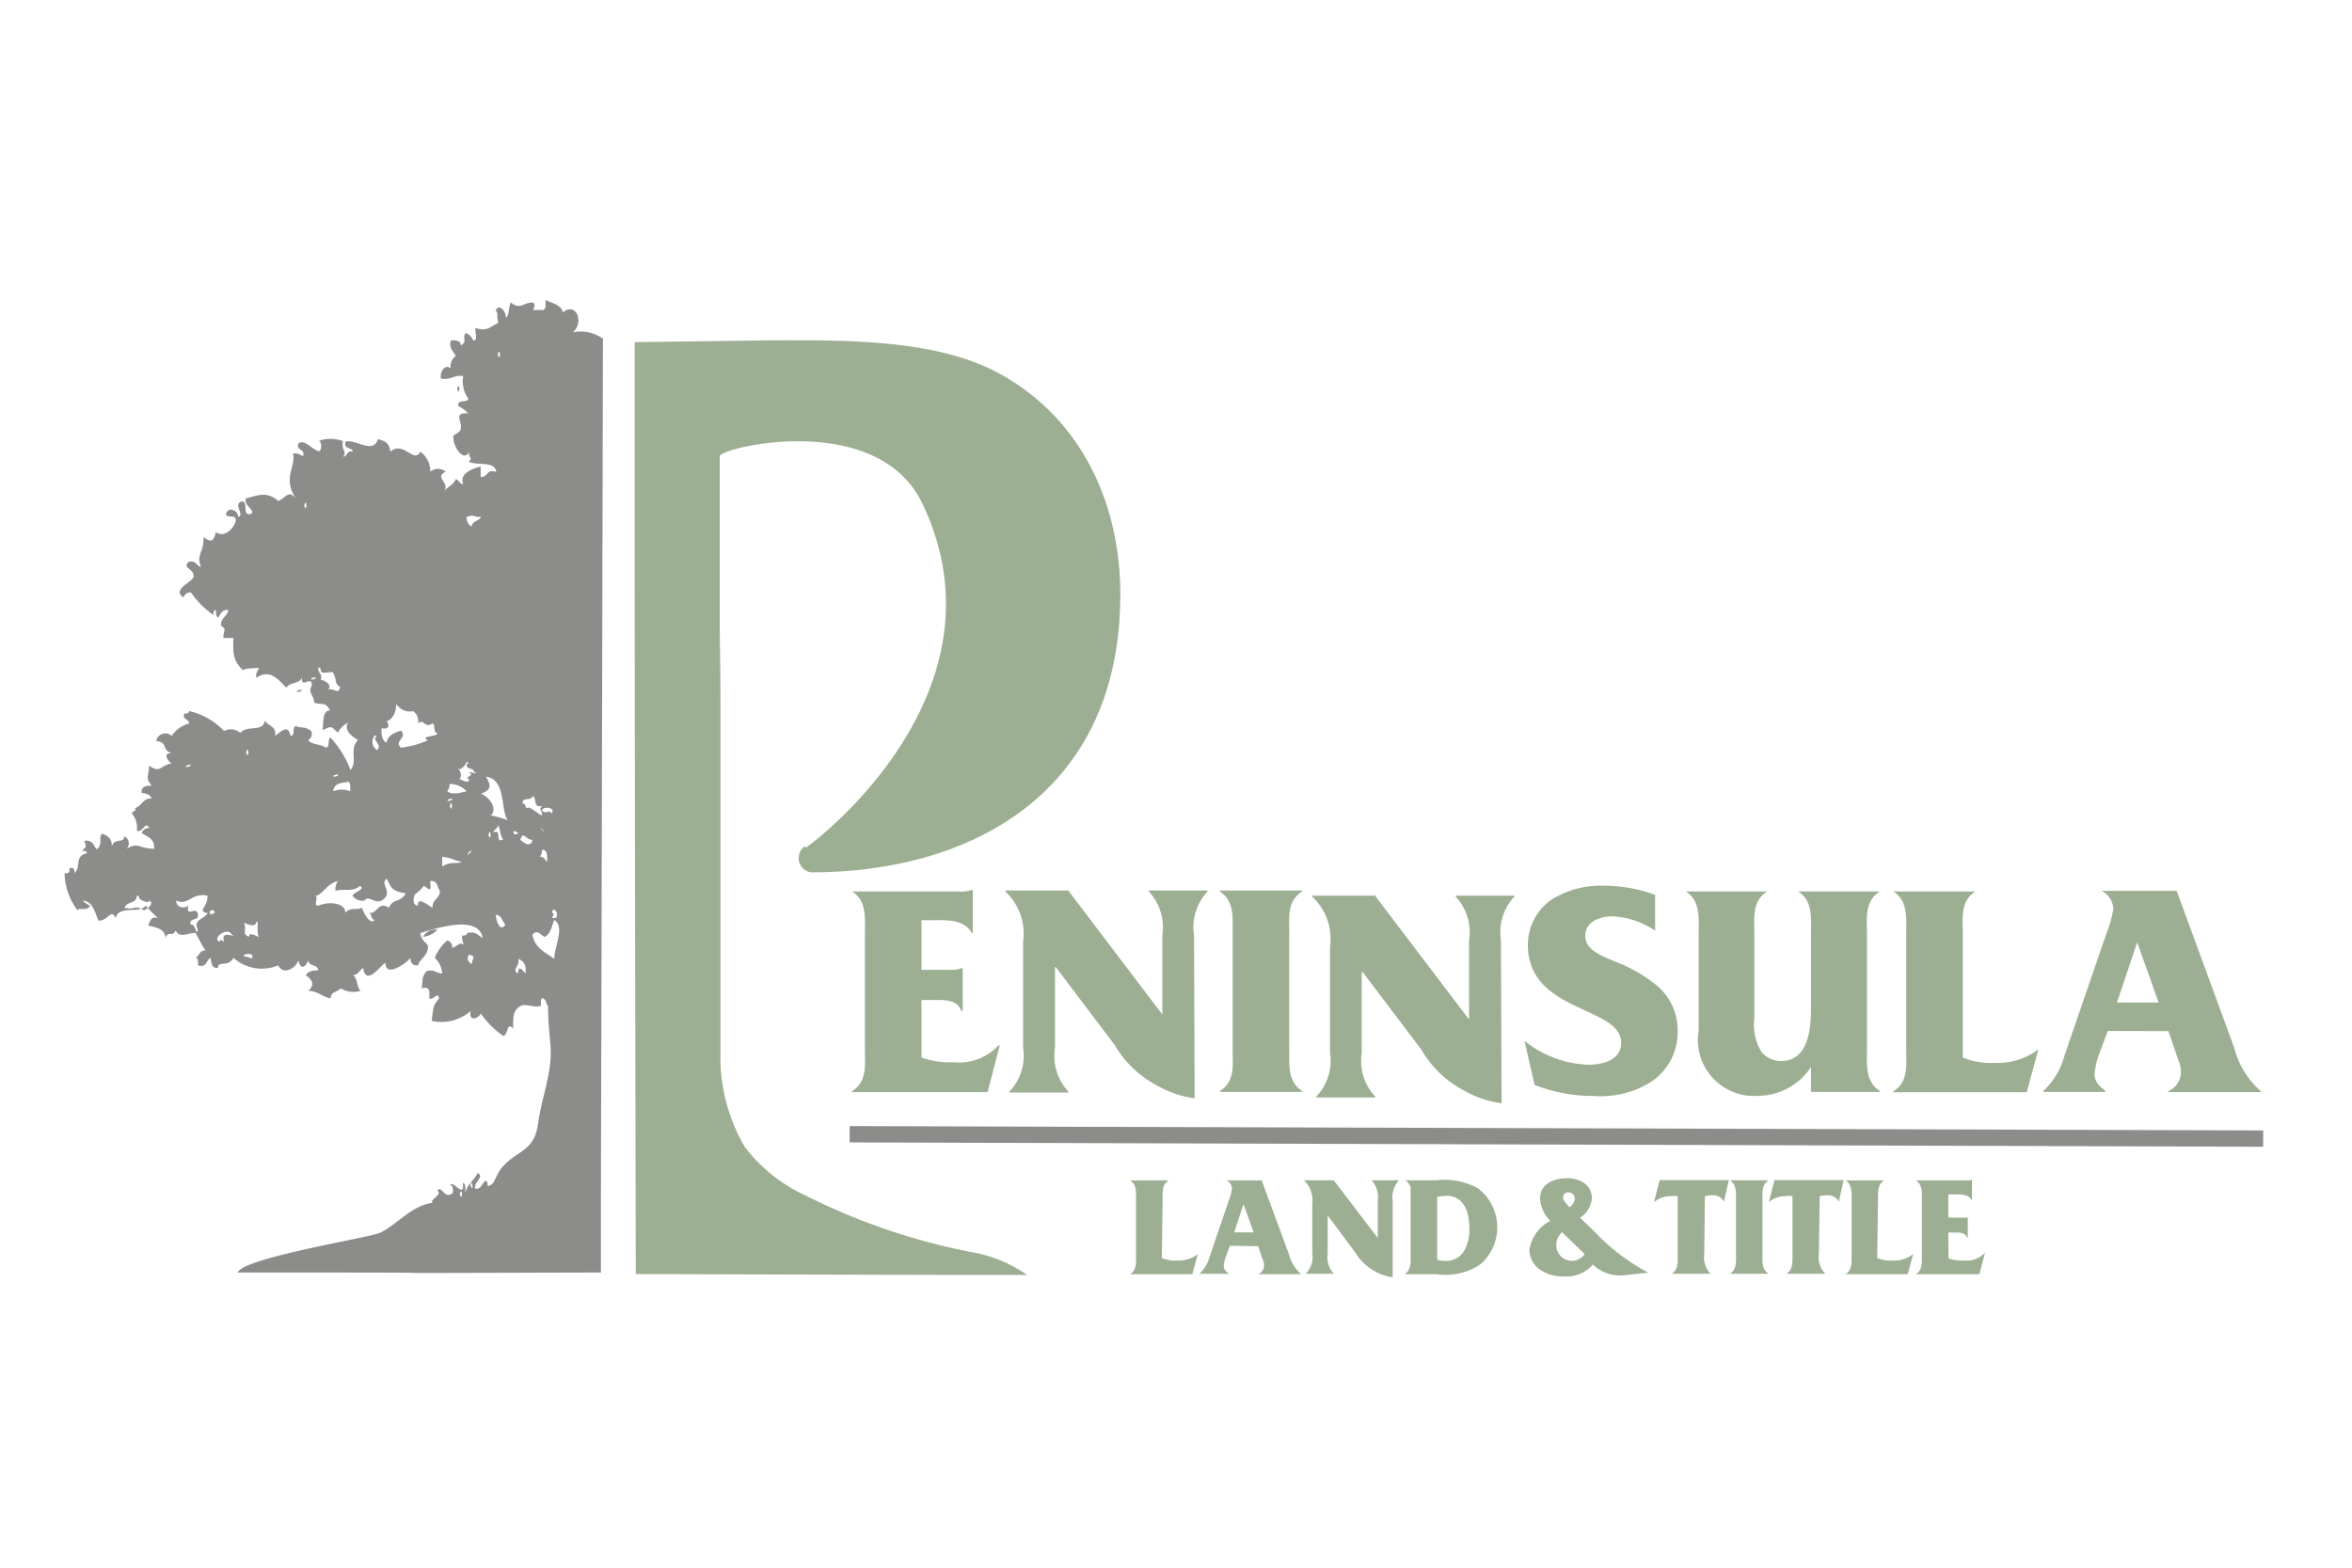 <svg xmlns="http://www.w3.org/2000/svg" xmlns:xlink="http://www.w3.org/1999/xlink" viewBox="0 0 151.2 100.8"><defs><style>.a,.e{fill:none;}.b{clip-path:url(#a);}.c{clip-path:url(#b);}.d,.g{fill:#9daf92;}.e{stroke:#8c8c8a;stroke-miterlimit:10;stroke-width:1.05px;}.f{fill:#8c8c8a;}.g{fill-rule:evenodd;}</style><clipPath id="a"><rect class="a" x="-501.57" y="-2033.19" width="1900" height="3800"></rect></clipPath><clipPath id="b"><rect class="a" width="151.2" height="100.8"></rect></clipPath></defs><g class="b"><g class="c"><path class="d" d="M59.24,68a5.57,5.57,0,0,0,2.06.3,3.44,3.44,0,0,0,2.88-1.08h.09l-.78,3H54.77v-.06c1-.61.83-1.71.83-2.74V60.06c0-1,.14-2.15-.83-2.74v0h6.89a2.1,2.1,0,0,0,.82-.1h.06V60h-.06c-.53-.93-1.65-.83-2.61-.83h-.63v3.19h1.83a2,2,0,0,0,.73-.1h.09V65H61.8c-.28-.78-1.18-.7-1.91-.7h-.65Z"></path><path class="d" d="M76.8,70.62a6.65,6.65,0,0,1-2.36-.79,6.91,6.91,0,0,1-2.79-2.65l-3.78-5h-.05v5.19a3.38,3.38,0,0,0,.86,2.82v.06H64.89v-.06a3.33,3.33,0,0,0,.88-2.82V60.55a3.72,3.72,0,0,0-1.14-3.23v-.06h4.09v.06l6,7.91V60.14a3.36,3.36,0,0,0-.87-2.82v-.06h3.78v.06a3.36,3.36,0,0,0-.87,2.82Z"></path><path class="d" d="M82.88,67.41c0,1-.13,2.13.83,2.74v.06H78.42v-.06c1-.61.82-1.71.82-2.74V60.08c0-1,.14-2.15-.82-2.76v-.06h5.29v.06c-1,.61-.83,1.73-.83,2.76Z"></path><path class="d" d="M96.53,70.94a6.59,6.59,0,0,1-2.36-.79,6.84,6.84,0,0,1-2.79-2.65l-3.78-5h-.06v5.2a3.34,3.34,0,0,0,.87,2.81v.06h-3.8v-.06a3.29,3.29,0,0,0,.89-2.81V60.87a3.69,3.69,0,0,0-1.15-3.22v-.06h4.09v.06l6,7.9V60.46a3.36,3.36,0,0,0-.86-2.81v-.06h3.77v.06a3.36,3.36,0,0,0-.86,2.81Z"></path><path class="d" d="M98,66.92a6.9,6.9,0,0,0,4.13,1.54c.89,0,2.09-.3,2.09-1.4,0-2.4-6-1.91-6-6.31a3.57,3.57,0,0,1,1.45-2.86,5.92,5.92,0,0,1,3.42-.94,9.5,9.5,0,0,1,3.31.59v2.3a5.26,5.26,0,0,0-2.77-.92c-.77,0-1.72.33-1.72,1.26s1.15,1.31,1.87,1.63a9.65,9.65,0,0,1,2.62,1.47,3.73,3.73,0,0,1,1.45,3,3.85,3.85,0,0,1-1.57,3.19,6.05,6.05,0,0,1-3.81,1,10.43,10.43,0,0,1-3.82-.71Z"></path><path class="d" d="M116.42,68.61A4.1,4.1,0,0,1,113,70.46a3.6,3.6,0,0,1-3.8-4.19V60.08c0-1,.14-2.15-.82-2.76v0h5.23v0c-1,.61-.83,1.73-.83,2.76v5.37a3.38,3.38,0,0,0,.44,2.16,1.59,1.59,0,0,0,1.27.61c1.79,0,1.93-2.1,1.93-3.42V60.08c0-1,.14-2.15-.82-2.76v0h5.25v0c-1,.61-.83,1.73-.83,2.76v7.31c0,1-.14,2.15.83,2.76v.06h-4.43Z"></path><path class="d" d="M126.18,68a4.78,4.78,0,0,0,2.06.34,4.31,4.31,0,0,0,2.8-.87l-.75,2.76h-8.58v-.06c1-.61.83-1.71.83-2.74V60.08c0-1,.14-2.15-.83-2.76v0H127v0c-1,.61-.82,1.74-.82,2.78Z"></path><path class="d" d="M135.5,66.29,135,67.63a5,5,0,0,0-.35,1.42c0,.55.35.8.7,1.1v.06h-4v-.06a4.71,4.71,0,0,0,1.36-2.26L135.42,60a7.35,7.35,0,0,0,.44-1.57,1.4,1.4,0,0,0-.75-1.15v0h4.82l3.71,10.12a5.42,5.42,0,0,0,1.7,2.76v.06H139.4v-.06a1.35,1.35,0,0,0,.8-1.2,1.77,1.77,0,0,0-.15-.75l-.65-1.91Zm1.89-5.7h0l-1.3,3.87h2.68Z"></path><path class="d" d="M74.69,80.89a2.25,2.25,0,0,0,1,.16A2,2,0,0,0,77,80.64l-.35,1.29h-4v0c.45-.28.38-.8.38-1.28V77.19c0-.48.07-1-.38-1.29v0h2.48v0c-.46.28-.39.81-.39,1.29Z"></path><path class="d" d="M79.06,80.1l-.22.62a2.28,2.28,0,0,0-.17.67c0,.26.17.38.33.51v0H77.11v0a2.25,2.25,0,0,0,.64-1.06L79,77.17a3.39,3.39,0,0,0,.2-.74.63.63,0,0,0-.35-.53v0h2.26l1.75,4.74a2.43,2.43,0,0,0,.79,1.29v0H80.88v0a.6.6,0,0,0,.38-.56.84.84,0,0,0-.07-.35l-.31-.89Zm.88-2.68h0l-.6,1.82h1.25Z"></path><path class="d" d="M89.53,82.13a3.16,3.16,0,0,1-1.11-.37,3.35,3.35,0,0,1-1.31-1.25l-1.76-2.36h0v2.44a1.57,1.57,0,0,0,.4,1.31v0H83.94v0a1.52,1.52,0,0,0,.42-1.31V77.41a1.76,1.76,0,0,0-.54-1.52v0h1.92v0l2.83,3.71V77.21a1.6,1.6,0,0,0-.4-1.32v0h1.77v0a1.57,1.57,0,0,0-.41,1.32Z"></path><path class="d" d="M90.68,77.78c0-.31,0-1.15,0-1.42a.75.75,0,0,0-.35-.47v0h2A4.47,4.47,0,0,1,95,76.4a3.15,3.15,0,0,1,.16,4.9,4,4,0,0,1-2.79.63H90.29v0c.46-.28.39-.81.39-1.29ZM92.39,81a1.66,1.66,0,0,0,.49.07,1.31,1.31,0,0,0,1.26-.68,2.76,2.76,0,0,0,.32-1.41c0-1-.33-2.09-1.46-2.09a3.08,3.08,0,0,0-.61.07Z"></path><path class="d" d="M102.54,79.23a13.29,13.29,0,0,0,3.42,2.6v0L104.4,82a2.53,2.53,0,0,1-2-.69,2.25,2.25,0,0,1-1.9.76,2.49,2.49,0,0,1-1.43-.39,1.55,1.55,0,0,1-.75-1.33,2.52,2.52,0,0,1,1.34-1.85A2.26,2.26,0,0,1,99,77.09c0-1,.91-1.33,1.75-1.33a1.92,1.92,0,0,1,1,.25,1.22,1.22,0,0,1,.59,1,1.67,1.67,0,0,1-.76,1.29Zm-2.12,0a1.07,1.07,0,0,0-.37.84,1,1,0,0,0,1,1,1,1,0,0,0,.82-.43Zm.82-2.15a.41.41,0,0,0-.42-.41.32.32,0,0,0-.34.31c0,.22.27.47.41.64a.76.76,0,0,0,.35-.54"></path><path class="d" d="M109.56,80.6a1.55,1.55,0,0,0,.4,1.3v0h-2.49v0c.45-.28.38-.81.38-1.29v-3.7a1.72,1.72,0,0,0-.46,0,1.64,1.64,0,0,0-1,.34l-.06.05.36-1.42.17,0h4.28l-.32,1.39a.73.73,0,0,0-.75-.41,1.44,1.44,0,0,0-.47.06Z"></path><path class="d" d="M113.3,80.62c0,.48-.06,1,.39,1.28v0h-2.48v0c.45-.28.39-.8.39-1.28V77.19c0-.48.06-1-.39-1.3v0h2.48v0c-.45.29-.39.82-.39,1.3Z"></path><path class="d" d="M116.93,80.6a1.52,1.52,0,0,0,.41,1.3v0h-2.5v0c.45-.28.39-.81.39-1.29v-3.7a1.79,1.79,0,0,0-.46,0,1.65,1.65,0,0,0-1,.34l-.06.05.36-1.42.17,0h4.28l-.31,1.39a.75.75,0,0,0-.76-.41,1.52,1.52,0,0,0-.47.06Z"></path><path class="d" d="M120.68,80.89a2.28,2.28,0,0,0,1,.16,2,2,0,0,0,1.31-.41l-.35,1.29h-4v0c.45-.28.39-.8.39-1.28V77.19c0-.48.06-1-.39-1.29v0h2.48v0c-.45.28-.39.81-.39,1.29Z"></path><path class="d" d="M125.26,80.91a2.69,2.69,0,0,0,1,.14,1.62,1.62,0,0,0,1.35-.51h0l-.37,1.39h-4.08v0c.45-.28.39-.8.39-1.28V77.18c0-.48.06-1-.39-1.28v0h3.23a.9.9,0,0,0,.38-.05h0v1.34h0c-.24-.44-.77-.39-1.22-.39h-.3v1.49h.86a1.09,1.09,0,0,0,.34,0h.05v1.29h-.05c-.13-.37-.55-.33-.89-.33h-.31Z"></path><line class="e" x1="54.62" y1="72.93" x2="145.49" y2="73.21"></line><path class="f" d="M38.83,21.83a2.45,2.45,0,0,0-2-.46c.75-.65.19-2-.64-1.28-.13-.51-.69-.59-1.12-.8,0,.24.06.59-.16.64h-.64c.06-.23.19-.27,0-.48-.7,0-.78.5-1.44,0-.15.28-.06.8-.32,1,.07-.36-.41-1-.65-.48.18.15.06.3.17.8-.57.26-.73.56-1.45.32-.08.23.19.83-.16.8a.81.81,0,0,0-.48-.48c-.26.3.15.54-.32.8,0-.28-.27-.36-.64-.32-.13.56.18.68.32,1a.8.8,0,0,0-.32.81c-.3-.31-.71.1-.64.64.66.12.82-.25,1.44-.16a1.89,1.89,0,0,0,.32,1.44c0,.33-.71,0-.64.48a2.39,2.39,0,0,1,.64.48c-1-.07-.37.5-.48,1-.07.29-.47.34-.48.48,0,.84.75,1.63,1,1,0,.44.27.33,0,.64.56.25,1.69-.08,1.76.65-.64-.23-.5.34-1,.32V30c-.65.15-1.39.52-1.12,1.13-.23,0-.27-.27-.48-.32-.14.34-.4.4-.8.8.54-.51-.66-.93.16-1.28a.78.78,0,0,0-1,0,1.55,1.55,0,0,0-.64-1.29c-.39.81-1.08-.73-1.92,0-.08-.4-.15-.66-.81-.8-.28,1-1.5-.05-2.08.16-.14.52.42.33.48.64-.44-.11-.32.32-.64.32.3-.28-.13-.4,0-1a2.35,2.35,0,0,0-1.6,0c.26-.11.26.76,0,.64-.43-.14-.89-.79-1.28-.48-.12.5.44.31.32.8-.22-.05-.31-.22-.64-.16.15.93-.68,1.55.16,2.89-.49-.6-.64,0-1.13.16-.73-.64-1.31-.36-2.08-.16-.14.47.69.79.32,1-.63.15-.06-.9-.64-.8-.47.26.26.82-.16,1,0-.46-.7-.72-.8-.16.1.22.62,0,.64.32s-.63,1.28-1.28.8c-.15.61-.29.7-.8.32.05,1-.49,1.11-.16,1.92-.31-.06-.29-.45-.8-.32-.44.44.41.4.32,1-.29.41-1.37.8-.64,1.29a.42.42,0,0,1,.48-.32,5.63,5.63,0,0,0,1.44,1.44c0-.13,0-.32.16-.32,0,.19,0,.45.16.48.14-.24.24-.51.64-.48-.06.41-.48.48-.48,1,.4.28.17.2.16.8H15c0,.77-.11,1.44.64,2.08.14-.15.4-.1,1-.16-.05.22-.23.31-.16.64.87-.59,1.38.09,1.93.64.18-.35.82-.24,1-.64-.05.75.62-.2.64.48-.27.54.1.55.16,1.13.53.16.69-.09,1,.48-.52.06-.39.78-.48,1.28.65-.29.49-.27,1,.16a1.42,1.42,0,0,1,.64-.64c-.33.6.5,1,.64,1.12-.58.58,0,1.36-.48,1.92a6.34,6.34,0,0,0-1.28-2.08c-.22.1,0,.62-.32.64-.29-.24-.9-.17-1.12-.48A.45.45,0,0,0,20,47c-.43-.33-.61-.15-1-.32-.23.1,0,.62-.32.64-.16-.79-.62-.28-1,0,.13-.66-.46-.6-.64-1-.16.8-1.07.26-1.6.8A.94.94,0,0,0,14.4,47a4.44,4.44,0,0,0-2.24-1.28c0,.12-.14.18-.32.16-.12.43.31.32.32.64a1.87,1.87,0,0,0-1.12.8.6.6,0,0,0-1,.32c.81.11.3.55,1,.8-.67-.06-.18.58,0,.64-.8.16-.7.65-1.45.16-.05.78-.25.75.16,1.28-.42,0-.69.06-.64.48.3,0,.54.11.64.33-.62,0-.62.54-1.12.64.29.07-.07.17-.16.32a1.4,1.4,0,0,1,.32,1.12c.41.17.56-.69.8-.16a.44.44,0,0,0-.48.32c.36.23.84.34.8,1-1,0-1-.45-1.76,0a.51.51,0,0,0-.16-.8c0,.5-.6.06-.8.64,0-.51-.27-.69-.64-.8-.24.28.1.63-.32,1C6,54.39,6,54,5.43,54.06c.13.51.13.33-.16.64.12,0,.31,0,.32.16-.85.21-.33.81-.8,1.28,0-.19,0-.38-.32-.32,0,.2,0,.38-.32.32A4.07,4.07,0,0,0,5,58.55c0-.25.59.09.8-.32a1.12,1.12,0,0,1-.48-.33c.66.08.77.73,1,1.29.62.05.81-.81,1.12-.16.19-.86,1.55-.24,1.92-.8a8.63,8.63,0,0,0,.8.8c-.51-.14-.5.24-.64.48.51.13,1.08.2,1.12.8.19-.52.42,0,.65-.48.28.54.78.13,1.28.16.3.51.26.55.64,1.12-.4,0-.39.36-.64.48.18,0,.17.25.16.48.59.17.51-.34.8-.48.07.31.06.69.48.64,0-.49.64,0,1-.64a2.74,2.74,0,0,0,2.88.48c.29.64,1.1.23,1.29-.32.15.63.45.47.64,0,0,.41.62.23.64.64-.4,0-.67.08-.8.32.41.28.61.59.16,1,.6,0,.89.39,1.44.48,0-.45.45-.4.64-.64a1.59,1.59,0,0,0,1.28.16c-.26-.22-.17-.79-.48-1,.33-.05.43-.32.64-.48.21,1.25,1.11-.18,1.44-.32,0,1,1.37,0,1.61-.32q0,.52.48.48c.16-.48.67-.61.64-1.28-.19-.24-.46-.39-.48-.8.91-.27,3.73-1.23,4,.32-.28-.14-.4-.45-1-.32,0,.12-.13.18-.32.16a.92.92,0,0,0,.16.64c-.28-.3-.47.07-.8.16a.43.43,0,0,0-.32-.48,2.87,2.87,0,0,0-.8,1.12,1.55,1.55,0,0,1,.48,1c-.38,0-.47-.27-1-.16-.35.47-.22.42-.32,1.12.53-.16.52.22.48.64.3.16.53-.48.64,0-.41.48-.37.59-.48,1.45A2.83,2.83,0,0,0,30.26,65c-.17.76.55.46.64.16a6,6,0,0,0,1.45,1.45c.35-.09.2-.93.64-.48,0-.86,0-1.14.48-1.45.27-.17.94.13,1.28,0,.08,0-.07-.57.16-.48s.18.35.32.48c0,1,.1,1.76.16,2.57.13,1.67-.55,3.21-.8,5s-1.29,1.69-2.24,2.73c-.57.62-.49,1.22-1,1.28,0,0,0-.39-.16-.32s-.27.59-.64.48c-.12-.41.63-.74.16-1a3,3,0,0,1-.47.64c.15,0,.12.2.15.32-.15,0-.12-.18-.15-.31a1.58,1.58,0,0,0-.33.63c0-.24.06-.59-.16-.64.16,1.11-.72-.29-.8.16.19,0,.17.25.16.48-.53.48-.69-.5-1-.16.37.29-.49.57-.32.8-1.36.19-2.25,1.4-3.37,1.93-.68.31-8.85,1.62-9.13,2.55,22.72,0-.21.07,23.34,0,0-10.16,0,0,.13-60M29.39,25c.18-.62.18.61,0,0m-10.3,19.5c0-.15.19-.12.31-.15,0,.15-.19.12-.31.15m.47-12c.18-.62.18.61,0,0M20,43.7c0-.15.19-.12.31-.15,0,.15-.19.12-.31.15m1.09.63c.27-.26-.12-.54-.47-.63.13-.44-.22-.4-.15-.78.13,0,.14.06.15.16,0,.34.56.07.78.15.3.52.05.68.47.94-.14.53-.29.08-.78.16M9.26,58.53c-.75-.39-.4,0-1.25-.16.1-.42.8-.24.78-.78.13,0,.15.06.16.16s.69.41.62.15c.42.15-.13.58-.31.63m3-9.37c0,.16-.19.13-.31.16,0-.15.19-.12.31-.16m1.1,9.52c-.15.42-1,.41-.63,1.1-.15.48-.14-.45-.47-.32-.13-.5.52-.21.47-.62-.07-.69-.81.25-.62-.62-.22.23-.81.15-.78-.32.73.38,1-.53,2-.31.07.4-.32.89-.32.94s.29.24.32.15m.15,0a.16.16,0,0,1,.32,0c-.14.1-.28.19-.32,0m.94,1.88c-.14-.1-.28-.19-.31,0-.53-.24.54-1,.78-.47.53.33-.81-.42-.47.47m1.4-12.18c.19-.61.19.62,0,0m.32,13.27c.06-.06-.47-.17-.47-.16-.05-.24.84-.22.47.16M16,60.24c-.46-.22-.13-.34-.31-.93.09.09.74.36.78,0,.2-.24,0,.43.15.93-.09,0-.6-.38-.62,0M30.33,62c-.25-.15-.36-.41-.16-.62.46.13.18.23.16.62M32.2,49.48h0M32,22.79c.18-.62.18.62,0,0M28.77,51.51c0-.16.19-.13.31-.16,0,.15-.19.12-.31.16m.15.31c.18-.62.18.61,0,0m-4.83-4.53c.17,0,.08.16,0,.16.08.32.44.5.15.78a.63.63,0,0,1-.15-.94m-2.35,2.5c0,.15-.19.12-.31.16,0-.16.19-.13.31-.16m.63.47c.21.05.13.39.15.62a1.4,1.4,0,0,0-1.09,0c0-.61.78-.53.94-.62M25,58.37c-.68-.47-.77.45-1.25.31.14.13.1.43.32.47-.26.35-.7-.43-.79-.78-.48.19-.67-.08-1.09.31.06-.49-.78-.8-1.71-.46-.37.09,0-.52-.19-.62h-.13a.18.18,0,0,1,.13,0c.43-.05.77-.83,1.43-.94a.87.87,0,0,0-.15.62c.48-.17,1.07.11,1.56-.31.42.18-.41.41-.47.62a.75.75,0,0,0,.78.31c.28-.46.84.56,1.41-.31.12-.56-.36-.75,0-1.09.34.57.25.78,1.24.94-.38.64-.81.29-1.09.93m.78-10.3c-.5-.42.44-.6,0-1.09-.43.14-.86.29-.93.78-.28-.14-.35-.49-.32-.94.64.14.42-.38.32-.46.23,0,.63-.41.62-1.1a1.05,1.05,0,0,0,1.09.47.75.75,0,0,1,.31.78c.43-.33.39.36.94,0,.22.1,0,.6.31.63,0,.25-1.16.16-.62.46a5.56,5.56,0,0,1-1.72.47m1.41,12.17a.89.89,0,0,1,.93-.46,1.48,1.48,0,0,1-.93.46m.62-1.87c-.2-.09-1-.79-.94-.15-.42,0-.28-.58-.15-.78-.1.16.57-.44.5-.48h0c.2,0,.58.66.43-.3.49-.08.44.39.63.62,0,.52-.51.53-.47,1.09m.62-2.65v-.63c.7.09.83.27,1.25.32-.28.18-.68-.07-1.25.31m.32-4.84a.71.71,0,0,0,.15-.47,1.45,1.45,0,0,1,1.1.47c-.12,0-.88.3-1.25,0m1.4,3.9c.53-.37-.38.53,0,0m.16-5c-.09.14-.44.24-.16.31,0,.39-.53,0-.62,0,.35-.35-.33-.91,0-.62A.84.84,0,0,0,30,49c.17,0,.08.16,0,.15-.05.36.45.18.46.47.61.3-.71-.18-.15.16m0-15.92a.67.67,0,0,1-.31-.62c.49-.18.35,0,.93,0-.14.27-.57.25-.62.62m1.09,19.82c.18-.62.18.62,0,0m.47,5.15c.41,0,.4.43.62.62-.35.54-.61-.3-.62-.62m-.16-5.31c.06-.2.28-.24.31-.46.18.33.06.45.32.93-.6.23,0-.7-.63-.47m-.15-1.09c.41-.39,0-1.11-.63-1.4.66-.24.66-.51.31-1.09,1.33.17.92,2.21,1.41,2.8a6.94,6.94,0,0,0-1.09-.31m-2,24.35c.18-.62.18.61,0,0M35.48,59c.09-.14.19-.28,0-.32.17-.64.65.56,0,.32m0-6.71c-.32-.28-.31.11-.63-.16-.05-.28.88-.28.63.16m-.63,2.34c.34,0,.34.39.32.78-.16-.1-.17-.36-.47-.32a.7.7,0,0,0,.15-.46m0-1.25c-.42-.48.48.42,0,0m-.62-2.19c.32.1,0,.79.62.63-.26.31,0,.2,0,.62-.27-.1-.87-.67-.93-.47-.17,0-.11-.31-.32-.31-.06-.43.59-.14.63-.47M33,53.53c.07-.22.14,0,.31,0a.16.16,0,0,1-.31,0m.78,9.06c-.12-.11-.49-.66-.47,0-.47-.2.17-.54,0-.94.34.13.55.38.47.94M33.45,54c.2-.62.32,0,.78,0-.12.55-.55.18-.78,0m2.18,7.65c-.57-.41-1.27-.7-1.4-1.56.32-.34.5,0,.78.15.39-.18.46-.68.62-1.09.71.44,0,1.72,0,2.5"></path><path class="g" d="M51.71,54.44a.92.92,0,0,0,.45,1.65h0c10.13,0,19.86-5,19.86-17.87,0-6.17-2.76-11.44-7.7-14.16-4.06-2.27-10-2.18-14.52-2.18l-9,.12c0,20.8,0,23.32.07,59.92,0,0,22.46.07,25.16.06a8.73,8.73,0,0,0-3.63-1.48,41.17,41.17,0,0,1-10.65-3.65,10.32,10.32,0,0,1-3.87-3.1,11.48,11.48,0,0,1-1.56-6.23l0-4.54c0-2.25,0-4.51,0-6.76,0-2.61,0-5.21,0-7.82s0-5.15-.05-7.73c0-2.15,0-4.31,0-6.47l0-4.07v-.8c0-.54,10.07-3,13,3,5.14,10.63-3.93,19.53-7.42,22.15"></path></g></g></svg>
